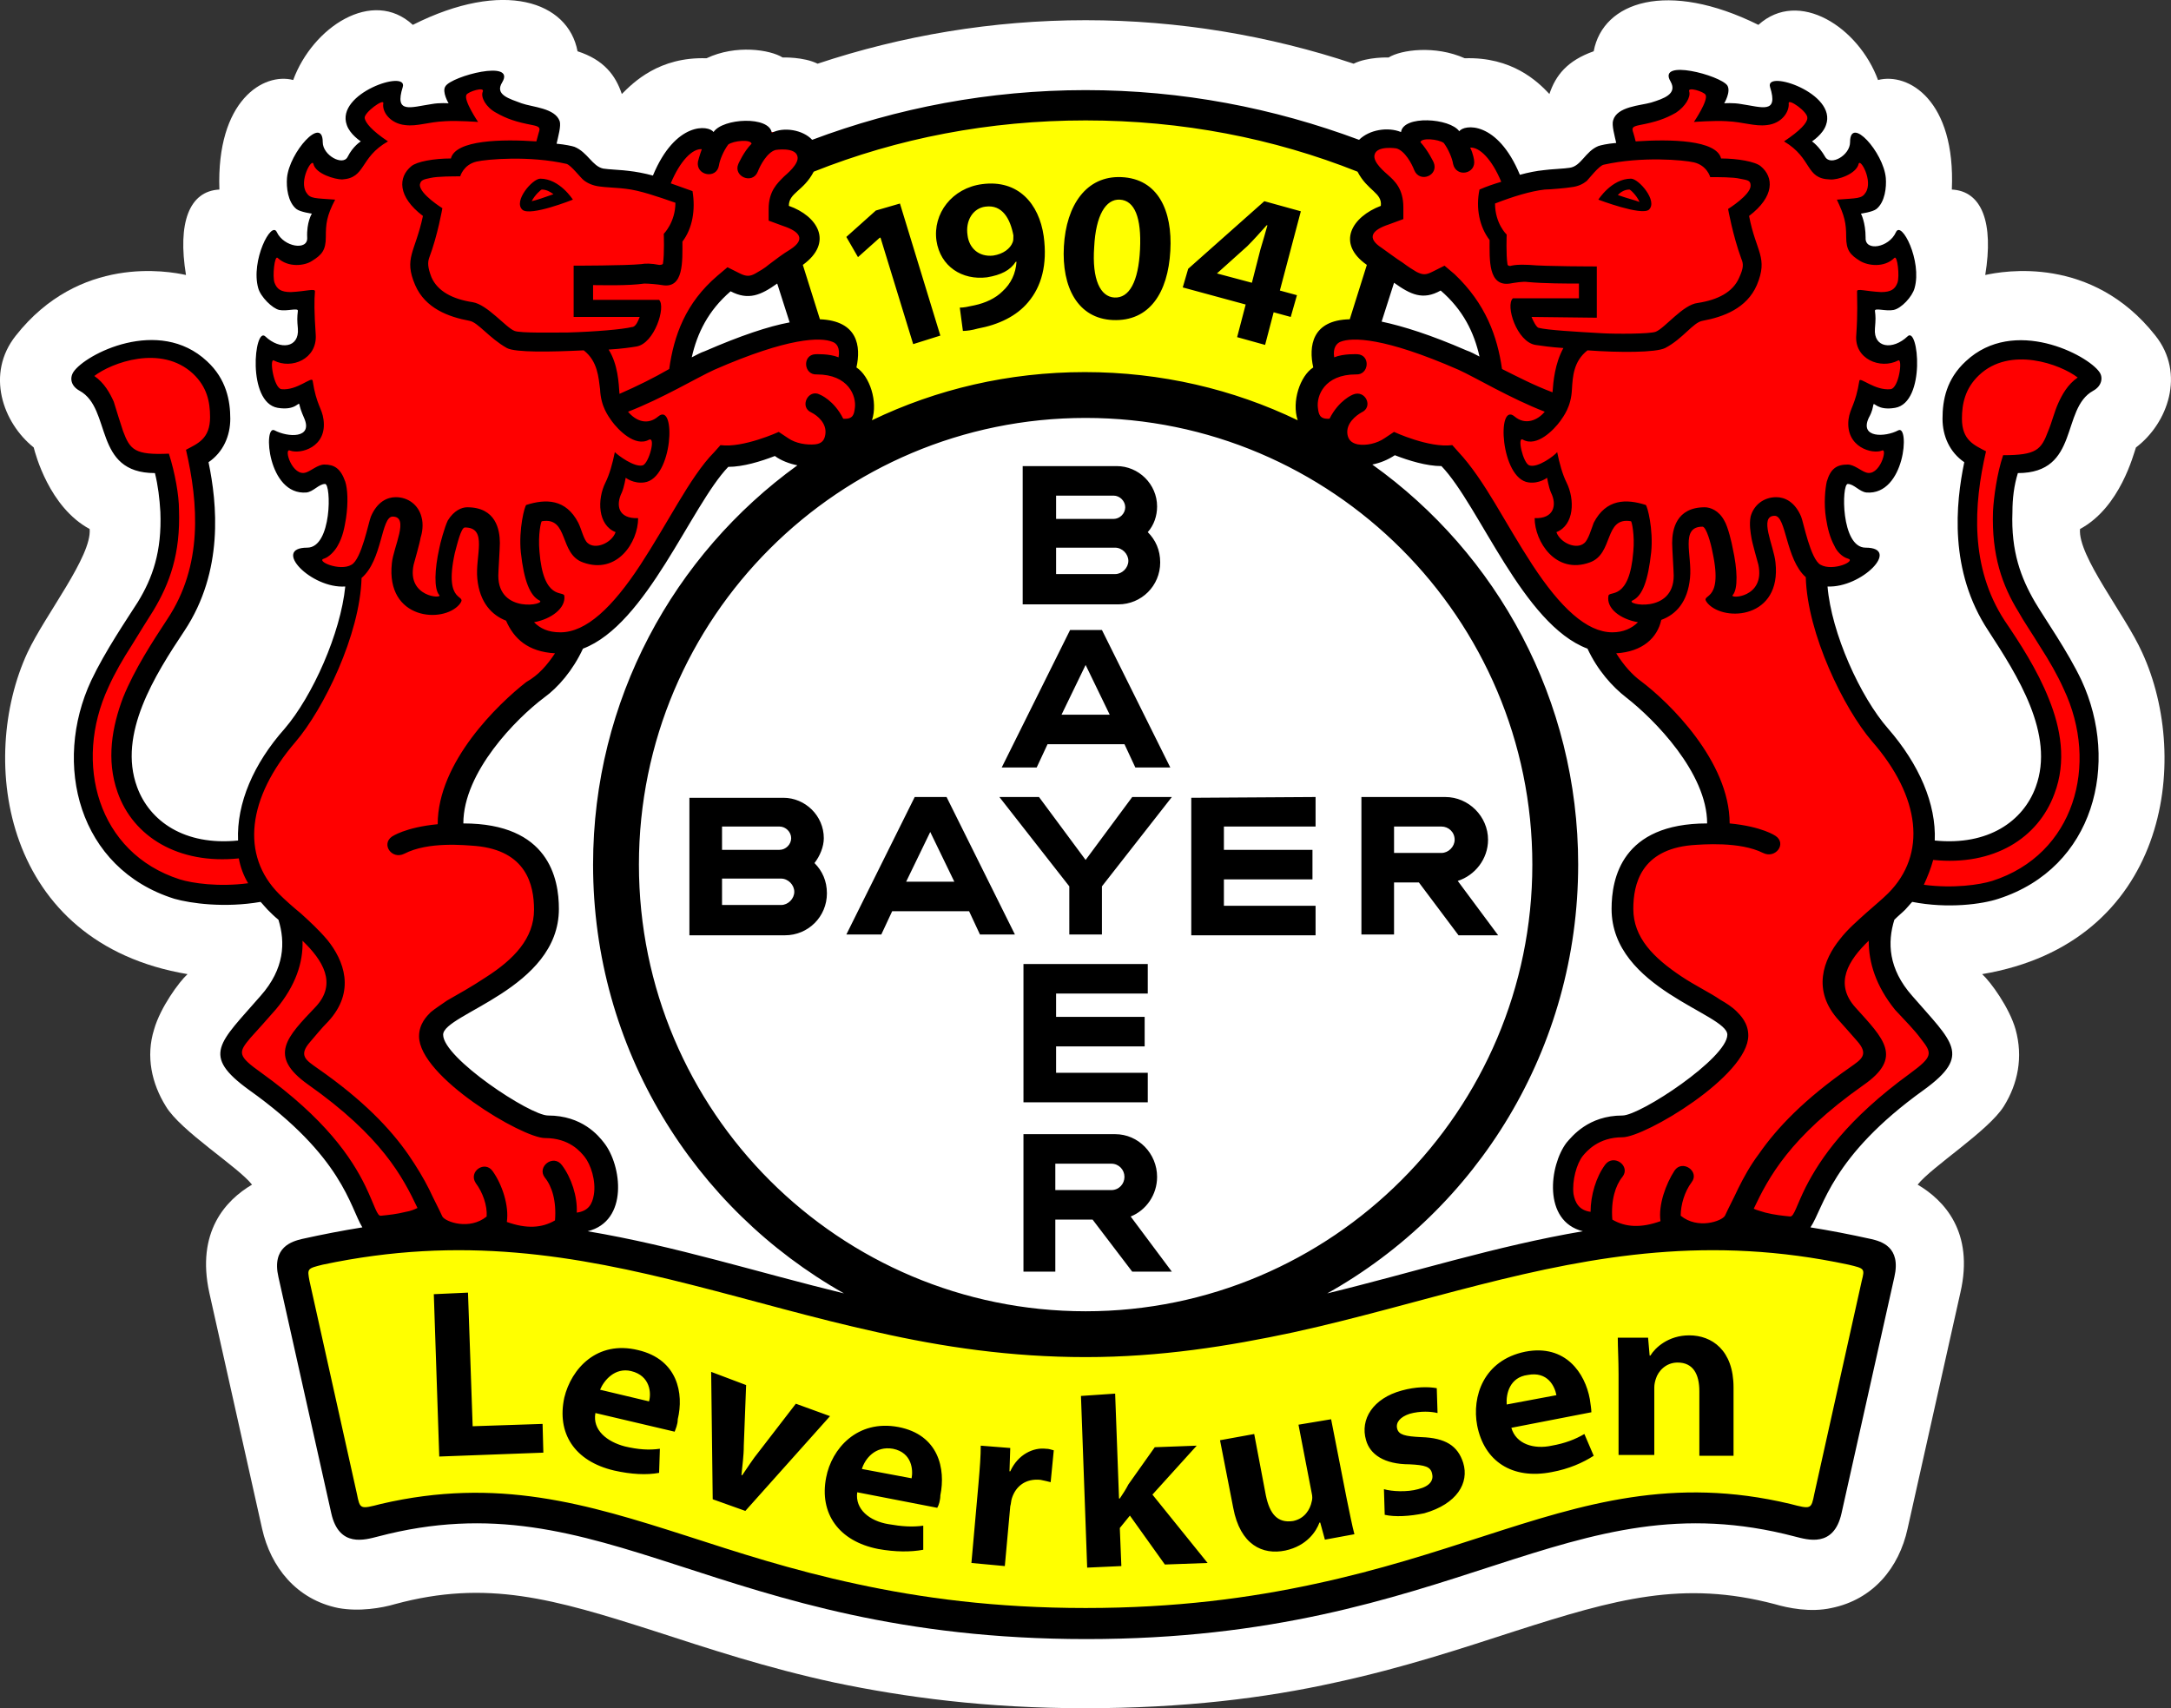<svg xmlns="http://www.w3.org/2000/svg" xml:space="preserve" viewBox="2.66 1.9 279.45 219.9"><rect x="2.66" y="1.9" width="279.45" height="219.9" fill="#333333" stroke="none"/><path d="M82.7 14c1.5-1.5 4.8-4.8 10.9-4.6 3.8-1.8 8.2-1.1 9.8-.1 0 0 2.7-.1 4.5.8 10.8-3.6 22.5-5.6 34.5-5.6s23.7 2 34.5 5.6c1.8-.9 4.5-.8 4.5-.8 1.6-1 6-1.6 9.8.1 6.1-.2 9.4 3 10.9 4.6.8-2.4 2.3-4.3 5.7-5.5 1.2-6.4 9.5-9.2 21.2-3.4 5.2-4.7 12.9.3 15.4 7.1 3.9-1 10 2.6 9.5 14.1 3.9.2 5.4 4.3 4.3 11 2.3-.5 13.7-2.6 21.9 7.8 3.9 4.9 1.6 11.3-2.5 14.4-.3.8-2 7.7-7.2 10.5-.3 3.5 5.8 11 8 15.9 6.4 13.9 3.2 37.4-20.6 41.4 1.1 1 3.5 4.3 4.3 7.1 1 3.6.3 7-1.5 9.9-2 3.2-9.3 7.8-11.1 10.1 3.4 2 7.3 6.1 5.5 13.9l-6.8 30.4c-1.1 5-4.4 9.1-9.8 10.2-2.7.6-5.6 0-7.3-.5-11.8-3.1-20.4-.7-33.5 3.5-6.8 2.2-14.3 4.7-23.1 6.6-9 2-19.5 3.3-32.2 3.3s-23.1-1.4-32.2-3.3c-8.8-1.9-16.3-4.4-23.1-6.6-13.1-4.2-21.7-6.7-33.5-3.5-1.7.5-4.6 1-7.3.5-5.4-1.1-8.7-5.3-9.8-10.2l-6.8-30.4c-1.7-7.8 2.1-11.9 5.5-13.9-1.8-2.3-9.2-6.9-11.1-10.1-1.8-2.9-2.6-6.4-1.5-9.9.8-2.8 3.2-6.1 4.3-7.1-23.8-4-27-27.6-20.6-41.4 2.3-4.9 8.3-12.4 8-15.9-5.2-2.8-7-9.7-7.2-10.5C3 56.3.8 50 4.7 45.1c8.2-10.4 19.6-8.3 21.9-7.8-1.1-6.7.4-10.8 4.3-11-.4-11.5 5.7-15.1 9.5-14.1C42.9 5.4 50.6.3 55.8 5.1c11.7-5.9 20-3 21.2 3.4 3.4 1.1 4.9 3.1 5.7 5.5" style="fill:#fff"/><path d="M112.6 207.1c-8.4-1.8-15.5-4.2-22-6.3-12.7-4.1-23.9-7.6-38.6-4.1-3 .7-4 .7-4.7-2.3l-6-27.4c-.6-2.5.2-3.1 2.6-3.6 18.1-3.9 33-1.2 48 2.6 7.9 2 15.7 4.3 23.9 6.1 8.3 1.8 17 3.1 26.5 3.1s18.2-1.3 26.5-3.1c8.2-1.8 16-4.1 23.9-6.1 15-3.8 29.9-6.5 48-2.6 2.5.6 3.2 1.1 2.6 3.6l-6.1 27.4c-.7 3-1.7 3.1-4.7 2.3-14.6-3.5-25.8 0-38.5 4.1-6.5 2.1-13.6 4.5-22 6.3s-18 3.1-29.8 3.1c-11.5 0-21.2-1.3-29.6-3.1m-.3-156.8-.8-.5.2-.9c.5-2.4.2-4.5-3.5-4.7h-.9l-2.8-8.8.8-.5c2.5-1.8 1.9-4.1-1.5-5.3l-.9-.3v-.9c0-1.5.9-2.3 1.5-2.8.2-.1.3-.3.5-.4s.3-.3.5-.5q.45-.45.9-1.2l.2-.4.4-.2c11-4.3 22.9-6.7 35.5-6.7s24.5 2.4 35.5 6.7l.4.2.2.4q.45.75.9 1.2l.5.5c.2.2.3.3.5.4.6.6 1.5 1.4 1.5 2.8v.9l-.9.3c-3.4 1.2-4 3.5-1.5 5.3l.8.5-2.8 8.8h-.9c-3.7.1-4 2.3-3.5 4.7l.2.9-.8.5c-1.1.7-2.1 3.3-1.4 5.3l1 2.9-2.7-1.3c-8.1-3.9-17.2-6.1-26.9-6.1-9.6 0-18.7 2.2-26.9 6.1l-2.7 1.3 1-2.9c.5-2-.5-4.6-1.6-5.3" style="fill:#ff0"/><path d="m243.2 73.7-.3.3c-1 1-3 2.1-4.7 2h-1.5l.1 1.5c.6 6.3 4.3 14.7 8.1 19.1s5.9 9.2 5.7 13.5l-.1 1.2 1.2.1c7.3.7 12.3-2.8 14.2-7.7 2.8-7.5-2.6-15.7-6.3-21.2-4.8-7.3-4-15.5-2.9-20.8l.2-.9-.7-.5c-1.5-1-2.2-2.6-2.2-4.5 0-2.1.5-4.4 2.6-6.5 2.2-2.2 4.6-2.5 8-2.5 1.7 0 5.9 1.9 7.1 3.7v.2c0 .1-.1.2-.4.4-1.4.8-2.2 2-2.8 3.2-.5 1.1-.8 2.4-1.3 3.6-.8 2.1-1.8 3.6-5.1 3.6h-1l-.3.9c-.5 1.7-.7 3.5-.8 5.3-.2 5.4 1.1 9.1 3.1 12.3.7 1.1 1.7 2.7 2.8 4.5 1.1 1.7 2.2 3.7 3.1 5.5 4.7 10.2 1.5 22.7-9.9 26.3-1.8.6-6 1.2-10.3.4l-.7-.1-.5.6c-.3.3-.5.6-.8.9-.4.4-1 .9-1.5 1.4l-.3.2v.3c-1 3.2-.7 7 2.6 10.8 1.3 1.5 2.4 2.7 3.3 3.8s1.3 1.8 1.5 2.4c.2.8.1 1.8-3.1 4-8 5.8-11.3 10.7-13 14.2-.8 1.6-1.3 2.9-1.8 3.8-.4.6-.6.7-1 .7-1.6-.1-3.9-.3-5.6-1l-1-.4-.6 1c-1 1.7-5.1 2-6.8 1l-.5-.4-.6.2c-3.4 1.3-5.7 1.1-7.1.7-.7-.2-1.2-.5-1.5-.7-.1-.1-.3-.2-.3-.2-6.1-.5-6.5-6.7-3.9-10 .6-.7 2.4-3 6.2-3 2.6 0 14.8-7.7 14.8-11.7 0-.9-.6-1.6-1.1-2-.5-.5-1.2-.9-1.9-1.3-1.4-.8-3.2-1.8-5.1-3-3.7-2.4-6.9-5.4-6.9-9.9 0-3.6 1-9.7 11-9.7h1.3V108c0-7.2-7.3-14.5-10.9-17.2-1.6-1.2-3.3-3.2-4.5-5.8l-.2-.5-.5-.2c-3.7-1.3-7-5.5-10.1-10.5-1.5-2.4-3-5-4.3-7.2-1.4-2.2-2.7-4.3-4-5.7l-.4-.4h-.6c-1.6 0-3.7-.6-5.5-1.3l-.6-.3-.6.4c-3.2 2.2-6.7.8-6.8-1.1l-.1-1.2h-1.2c-1.8 0-2.6-1.1-2.6-2.8-.1-1.8.8-3.6 1.6-4.1l.8-.5-.2-.9c-.5-2.2-1.4-9 17.8-.6.5.2 1.1.5 1.6.8l2.4 1.2-.6-2.7c-.7-3.3-2.2-6.5-5.4-9.2l-.7-.6-.8.4c-1.3.6-2.1.5-3.2 0-.6-.3-1.2-.7-2-1.3s-1.7-1.2-2.6-1.9c-2.7-1.8-2.1-4.1 1.4-5.4l.9-.3v-.9q0-1.05-.6-1.8c-.2-.2-.3-.4-.5-.6l-.5-.5c-.2-.1-.3-.3-.5-.5l-.5-.5c-.3-.4-.6-.8-.9-1.4-1-2 1.2-4.3 4-3l1.8-1s.1-.1.3-.1c.4-.2 1-.3 1.8-.2 1.7 0 2.9.6 3.1.9h2.2c-.1 0-.1.1-.2.2 0 0 .1 0 .3-.1.3 0 .7 0 1.3.2 1.1.5 2.7 1.8 4.1 5.1l.4 1.1 1.1-.3c1-.3 2-.5 2.9-.6.6-.1 2.8-.2 3.4-.3s1.1-.4 1.5-.7.7-.6 1-.9l.4-.4c.1-.1.2-.2.4-.3.2-.2.5-.4.7-.5.1 0 .8-.2 1.9-.3l1.5-.2-.4-1.4c-.1-.4-.2-.9-.3-1.4 0-.2-.1-.4-.1-.6v-.2c.1-.2.3-.5 1.3-.8s2.1-.5 2.8-.7c.4-.1.8-.3 1.2-.4.4-.2.9-.4 1.3-.7.9-.7 1.4-1.8.8-3 .3 0 .6.1 1.1.2.9.2 1.8.4 2.6.7.4.1.7.3.9.4.1 0 .1.1.1.1 0 .1 0 .2-.1.4-.1.3-1.4 2.8-1.4 2.8s2.7-.3 3-.3.8 0 1.3.1c.7.1 1.3.3 1.9.3.6.1 1.3.2 1.9 0 .8-.2 1.5-.7 1.7-1.7.1-.5.1-1 0-1.6.5.1 1.2.3 1.8.6 2.2 1 3 2.3 2.7 3.2-.3.7-1.2 1.4-1.3 1.4l-1.5 1s1.5 1.2 1.6 1.2c.1.1.2.1.3.3.3.3.6.6.9 1.2.9 1.7 2.9 1.1 3.7.7.8-.5 1.7-1.4 2-2.6 1 1.1 2 2.8 2.1 4.1.1 1.1-.2 2.4-.7 2.8-.2.1-1.2.3-1.3.3l-1.9.2s1 1.9 1.1 2.2c.1.4.2 1 .2 1.9-.1 2.2 2 2.6 3.1 2.4.9-.1 1.8-.6 2.5-1.3.1.2.2.3.3.6.6 1.4.9 3.3.5 4.7-.2.8-1.4 1.9-1.7 1.9h-.5c-.2 0-.5 0-.7-.1-.3 0-.6-.1-.8-.1-1.2.1-1.5.8-1.4 1.6 0 .3.1.6.1.8 0 .3 0 .6-.1 1.2-.3 4 3.1 4 5.3 2.8.1.6.2 1.3.1 2.1 0 1.1-.2 2.2-.6 3s-.8 1.1-1.2 1.2c-.9.2-1.3 0-1.4-.1-1.7-.9-2.2-.3-2.4.7 0 .2-.1.3-.1.5-.1.2-.2.5-.3.8-1 2-.1 3.6 1.7 3.9.8.2 1.8.1 2.7-.2 0 .5-.1 1.2-.3 1.9-.6 2.1-1.7 3.3-3.1 3.2 0 0-.1 0-.2-.1-.2-.1-.3-.2-.5-.3-.2-.2-.5-.3-.7-.4-.3-.1-.7-.3-1.2-.3-.4 0-1.2.3-1.5 1.3-.1.4-.2.8-.2 1.2-.1.8-.1 2 .1 3.1.1 1.1.4 2.3 1 3.3.5 1 1.5 1.9 2.9 1.9-.1.3 0 .3.1.3M65.9 12.2c-.5 1.2-.1 2.3.8 3 .4.3.9.5 1.3.7s.8.3 1.2.4c.7.2 1.8.4 2.8.7.9.3 1.2.6 1.3.8v.2c0 .2 0 .4-.1.6-.1.5-.2 1-.3 1.4l-.4 1.4 1.5.2c1.2.2 1.8.3 1.9.3.3.1.5.3.7.5.1.1.3.2.4.3l.4.4c.3.3.6.6 1 .9s.9.6 1.5.7c.5.1 2.7.2 3.4.3.9.1 1.9.3 2.9.6l1.1.3.4-1.1c1.4-3.3 3-4.6 4.1-5.1.6-.2 1-.3 1.3-.2.1 0 .2 0 .3.1 0-.1-.1-.1-.2-.2h2.2c.2-.3 1.4-.8 3.1-.9.7 0 1.4.1 1.8.2.2.1.3.2.3.2 4.6-.3 6.8 2 5.8 4-.3.6-.6 1-.9 1.4l-.5.5-.5.5c-.2.2-.4.3-.5.5-.2.2-.4.4-.5.6-.3.5-.6 1.1-.6 1.8v.9l.9.3c3.5 1.2 4.1 3.5 1.4 5.4-1 .7-1.9 1.3-2.6 1.9-.8.6-1.4 1-2 1.3-1.1.5-2 .7-3.2 0l-.8-.4-.7.6c-3.1 2.7-4.6 5.9-5.4 9.2l-.6 2.7 2.4-1.2c.6-.3 1.1-.5 1.6-.8 19.2-8.4 18.3-1.6 17.8.6l-.2.9.8.5c.8.5 1.7 2.3 1.6 4.1-.1 1.7-.8 2.8-2.6 2.8h-1.2l-.1 1.2c-.2 1.9-3.7 3.3-6.8 1.1l-.6-.4-.6.3c-1.8.7-3.8 1.3-5.5 1.3h-.6l-.4.5c-1.3 1.4-2.7 3.4-4 5.7-1.4 2.2-2.8 4.7-4.3 7.2-3.1 4.9-6.5 9.1-10.2 10.4l-.5.2-.2.5c-1.2 2.6-2.9 4.5-4.5 5.8-3.6 2.7-10.9 10-10.9 17.2v1.3h1.3c10 0 11 6.1 11 9.7 0 4.4-3.2 7.5-6.9 9.9-1.8 1.2-3.7 2.2-5.1 3-.7.4-1.4.9-1.9 1.3s-1.1 1.1-1.1 2c0 4 12.2 11.7 14.8 11.7 3.8 0 5.6 2.2 6.2 3 2.6 3.4 2.2 9.6-2.9 9.6h-.5l-.5.5c-.1.1-.2.1-.3.2-.3.2-.8.5-1.5.7-1.4.4-3.7.6-7.1-.7l-.6-.2-.5.4c-1.7 1.1-5.8.8-6.8-1l-.6-1-1 .4c-1.7.7-4 1-5.6 1-.4 0-.7-.1-1-.7-.5-.9-1-2.2-1.8-3.8-1.8-3.5-5-8.4-13-14.2-3.2-2.3-3.3-3.3-3.1-4 .2-.6.6-1.3 1.5-2.4s2-2.3 3.3-3.8c3.3-3.8 3.6-7.6 2.6-10.8l-.1-.4-.3-.2c-.6-.5-1.1-1-1.5-1.4-.3-.3-.6-.6-.8-.9l-.5-.6-.7.1c-4.4.7-8.5.2-10.3-.4C14 112.6 10.8 100.1 15.5 90c.9-1.9 2-3.8 3.1-5.5 1.1-1.8 2.2-3.4 2.8-4.5 2-3.3 3.3-6.9 3.1-12.3-.1-1.8-.3-3.5-.8-5.3l-.3-.9h-1c-3.3 0-4.3-1.5-5.1-3.6-.5-1.2-.8-2.5-1.3-3.6-.5-1.2-1.3-2.5-2.8-3.2-.3-.2-.4-.3-.4-.4v-.2c1.2-1.8 5.4-3.7 7.1-3.7 3.4 0 5.8.3 8 2.5 2.1 2.1 2.6 4.4 2.6 6.5 0 1.9-.8 3.5-2.2 4.5l-.7.5.2.9c1.1 5.2 1.9 13.5-2.9 20.8-3.7 5.5-9 13.7-6.3 21.2 1.8 5 6.9 8.4 14.2 7.7l1.2-.1-.1-1.2c-.2-4.3 1.8-9.1 5.7-13.5 3.8-4.4 7.5-12.8 8.1-19.1l.1-1.5h-1.5c-1.7.1-3.7-1-4.7-2l-.3-.3h.4c1.5 0 2.4-1 2.9-1.9.5-1 .8-2.2 1-3.3s.2-2.3.1-3.1c0-.4-.1-.8-.2-1.2-.3-1-1.1-1.3-1.5-1.3-.5 0-.9.2-1.2.3-.2.1-.5.3-.7.4-.1.1-.3.2-.5.3l.2.1c-1.5.1-2.6-1.1-3.1-3.2-.2-.7-.3-1.4-.3-1.9.9.3 1.8.4 2.7.2 1.8-.4 2.7-1.9 1.7-3.9-.2-.4-.3-.6-.3-.8-.1-.2-.1-.4-.1-.5-.2-1-.7-1.6-2.4-.7-.1.1-.5.2-1.4.1-.6-.3-1-.6-1.3-1.3-.4-.8-.6-1.9-.6-3 0-.8 0-1.5.1-2.1 2.2 1.2 5.6 1.2 5.3-2.8 0-.5-.1-.9-.1-1.2s0-.5.1-.8c.1-.8-.2-1.5-1.4-1.6-.2 0-.5 0-.8.1-.2 0-.4.1-.7.1h-.5c-.4-.1-1.5-1.2-1.7-1.9-.4-1.4-.1-3.2.5-4.7l.3-.6c.7.7 1.7 1.2 2.5 1.3 1.1.2 3.2-.2 3.1-2.4 0-.9.1-1.5.2-1.9.1-.3 1.1-2.2 1.1-2.2l-1.9-.2c-.2 0-1.2-.2-1.3-.3-.5-.4-.8-1.7-.7-2.8.1-1.3 1.1-3.1 2.1-4.1.3 1.1 1.2 2.1 2 2.5.8.5 2.7 1.1 3.7-.7.3-.6.6-.9.9-1.2l.3-.3c0-2.2-1-2.9-1.2-3.6-.3-.9.5-2.2 2.7-3.2q1.05-.45 1.8-.6c-.1.6-.1 1.1 0 1.6.2 1 .9 1.5 1.7 1.7.6.1 1.3.1 1.9 0s1.2-.2 1.9-.3c.5-.1.9-.1 1.3-.1.3 0 3 .3 3 .3s-1.3-2.4-1.4-2.8c-.1-.2-.1-.3-.1-.4h.1c.2-.2.6-.3.9-.4.8-.3 1.7-.6 2.6-.7.3-.4.6-.4.9-.5" style="fill:red"/><path d="M18.5 57.4c.9 2.4 1.5 3.1 5.9 2.9.8 2.5 1.3 5.4 1.3 7.2.2 5.7-1.2 9.5-3.3 13-.7 1.1-1.7 2.7-2.8 4.5-1.1 1.7-2.2 3.6-3 5.4-4.5 9.7-1.4 21.3 9.2 24.7 1.6.5 5 1 8.8.5-.6-1-1-2.1-1.2-3.2-7.8.8-13.6-2.8-15.6-8.5-1.5-4.2-.7-8.5.7-12.2 1.5-3.7 3.8-7.2 5.7-10.1 4.6-6.9 4-14.9 2.4-21.8 1.5-.8 3.1-1.4 3.1-4.2 0-2-.4-3.9-2.2-5.6-4.1-3.8-10.5-1.4-12.7.3 1.3.9 2 2.2 2.5 3.3.4 1.3.8 2.6 1.2 3.8M71.4 82c.8.8 1.8 1.3 3.4 1.3 3.3 0 6.7-3.2 10.3-8.7 1.7-2.6 3.3-5.4 4.8-7.9s3.1-5 4.7-6.6l.8-.9c2.9.4 7.5-1.7 7.5-1.7l1.2.8c1 .7 2.4.9 3.5.8.9-.1 1.2-.6 1.3-1.3.2-1.4-1-2.4-1.8-2.8-1.6-.7-.4-3.1 1.1-2.3 0 0 1.8.7 3 3.1 1.3.1 1.4-.6 1.5-1.4.2-1.5-.8-4.3-4.9-4.3-1.7.1-1.9-2.5-.2-2.6 0 0 1.8-.1 3 .4.2-1.2-.2-1.8-.8-2-1.5-.6-5.6-.6-15.2 3.6-2.2 1-6.7 3.7-11.1 5.4 1 1.2 2.5 1.8 3.9.6 2.3-1.9 1.9 8-1.8 8.5-1.4.2-2.4-.6-2.4-.6s-.2 1.2-.5 1.9c-.8 1.6-.5 3.4 2.1 3.3 0 3.1-2.7 7.3-7.1 5.7-3.1-1.1-1.8-5.9-5.3-5.3-.1 0-.5 1.7-.3 3.9.5 6.4 3.1 5 3.2 5.7.2 1.6-1.7 3-3.9 3.4m2.7 4c-3.5-.2-5.3-1.9-6.3-4.2-1.8-.7-3.4-2.3-3.7-5.4-.3-2.9 1.4-6.6-1.6-6.6-.5 0-1 2.2-1.3 3.3-1.5 6.9 1.8 5.1.6 6.6-2.1 2.5-9.5 2-8.7-5.3.2-2.1 2.3-6 .1-6-1.5 0-1.3 5.6-4 7.9-.2 7.3-4.9 16.9-8.5 21.1-6.2 7.2-7.1 14.6-2.1 19.6.7.7 1.7 1.6 2.8 2.5 1.1 1 2.3 2.1 3.4 3.4 2.1 2.6 3.7 6.6.1 10.5-.9.9-1.6 1.8-2.3 2.6-1.6 1.8-.5 2.4.9 3.4 5.9 4.1 9.4 7.8 11.7 11.1q1.65 2.4 2.7 4.5c.6 1.3 1.2 2.4 1.7 3.5.4.7 3.5 1.8 5.7 0 .1-1.4-.5-3.1-1.4-4.3-1-1.5 1.2-3 2.2-1.5 1.2 1.7 2.1 4.4 1.8 6.5 2.5.9 4.5.8 6.2-.2.2-2.5-.4-4.4-1.3-5.5-1.1-1.4 1.1-3.1 2.2-1.6 1.2 1.6 2 4 1.9 6.1 1.5-.2 2-1.1 2.2-2.3.3-1.8-.4-3.9-1.2-4.9-.5-.6-1.9-2.4-5.1-2.4-2.9 0-16.2-7.9-16.2-13.1 0-1.6 1-2.6 1.5-3.1.6-.5 1.4-1 2.1-1.5 1.4-.8 3.2-1.8 5-3 3.6-2.3 6.2-5 6.2-8.7 0-3.2-1-7.6-7.5-8.2-1.4-.1-6.1-.6-9.2 1-1.6.8-3-1.2-1.6-2.2 0 0 1.7-1.2 5.9-1.6 0-8 7.8-15.5 11.4-18.3 1.6-.9 2.7-2.2 3.7-3.7m-32.5 37c.1 2.8-.9 5.8-3.4 8.8-1.3 1.5-2.4 2.7-3.3 3.7-1.6 1.9-1.7 2.3 1.4 4.5 8.2 5.9 11.6 10.9 13.4 14.6 1.2 2.5 1.5 3.9 2 3.8 1-.1 2-.2 3.2-.5.6-.1 1.1-.3 1.5-.5-1.9-4-4.6-9.2-14.1-15.9-5.2-3.7-2.7-6.1 1-10 2.8-3 .9-6-1.7-8.5M85 42.7h-8.5v-6.6s6.7 0 8.7-.2c.5-.1 1.3-.1 2.3.1.1 0 .5 0 .5-.2.2-1.2.1-3.8.1-3.8s1.5-1.5 1.5-4c-2.3-.8-4.6-1.6-6.4-1.8-.6-.1-2.9-.2-3.4-.3-.8-.1-1.5-.4-2-.8-.4-.3-1.6-1.9-2.2-2.1-4.8-1.1-10.3-.6-11.6-.3-1.7.4-2.1 1.9-2.1 1.9-.9 0-2.9 0-3.8.2-1 .2-1.3.3-1.4.9 0 1.2 2.9 3 2.9 3s-.6 3.5-1.7 6.4c-.2.6-.2 1.2.3 2.5.8 1.8 2.7 2.8 5.3 3.2 1.9.3 4.3 3.3 5.4 3.7.7.3 5.2.2 6.9.2 3.5-.1 7-.4 8.2-.7.5 0 .8-.8 1-1.3M77.8 47c-4.2.2-8.8.3-9.9-.3-2.3-1.3-3.7-3.3-4.8-3.5-2.7-.5-5.7-1.6-7-4.6-1.5-3.5 0-4.2 1-8.9-3.3-2.5-3.2-5-1.5-6.4.7-.6 2.9-1 5.1-1 .6-2.4 6.6-2.5 11-2.2.1-.3.2-.8.3-1.1.2-.6.2-.8-.8-1-2.1-.4-3.3-.8-4.7-1.6-1.3-.7-2-2-1.7-2.7s-1.9 0-2.1.4c-.4.7 1.5 3.5 1.5 3.5s-2.6-.2-4.2-.1c-2.3.1-3.6.7-5.2.5-1.9-.2-3-1.7-2.8-2.8.1-.7-2.5 1.2-2.4 1.9.1.6.9 1.6 3 3-3.7 2.1-2.8 4.7-5.9 4.9-.9 0-3.4-.7-3.7-2-.2-.8-1.9 2.2-.9 3.7.5.8 1.1.7 3.7.9-1.1 2.1-1.2 3.1-1.2 4.8s-.5 2.3-1.8 3.1c-.9.6-3 .9-4.4-.4-.4-.4-.7 2.4-.4 3.2s.8 1.2 2.1 1.2c2-.1 3.1-.5 3.1-.1-.1 1.1-.1 2.7.1 5.6.2 3.1-3.1 4.5-5.4 3.3-.6-.3 0 3.6 1 3.7 2 .2 3.9-1.7 4-1.1.5 3.2 1.2 3.5 1.4 5 .5 3.6-3 4.5-4.3 4-.9-.4.3 3.5 2.1 2.8.6-.2 1.5-1 2.3-1 1.3 0 2.1.5 2.7 2.2.3.9.4 2.7.1 4.7-.2 1.2-.4 2.4-1.1 3.6-.4.7-1.1 1.4-1.7 1.6-1.2.3 2 1.7 3.5.8 1.3-.7 2.2-5.5 2.5-6.2.8-1.9 2.1-2.5 3.2-2.5 1.6 0 2.9 1 3.3 2.5.3 1 .1 2.1-.1 2.7-.1.7-.8 3.1-.9 3.5-.9 4.2 3.8 4.4 3.3 3.9-.7-.8-.6-3.3 0-6 .1-.6.7-2.8 1.1-3.6.8-1.3 1.8-1.7 2.5-1.7 3.7 0 4.2 2.9 4.2 4.6 0 .7-.2 3.7-.2 4.2 0 5 6.3 3.7 5.3 3.2-1.2-.6-2-2.5-2.4-6.2-.3-3 .5-6 .7-6.1 2.5-.8 5.1-.8 6.7 2.3.4.8.7 2.2 1.2 2.6 1 .9 3.1 0 3.6-1.4-2.3-.9-2.4-4.2-1.3-6.4.5-1 .9-2.4 1.2-3.9.4.4 2.5 2 3.6 1.7.8-.3 1.7-3.7.8-3.3-1.8 1-4-1.3-4.8-2.4-.4-.6-1.4-1.8-1.5-4.1-.2-1.5-.3-3.6-2.1-5m11 2.4c.6-4.3 2.1-8.5 6.2-12l1.3-1.1 1.6.8c.8.4 1.3.4 2 0 .5-.3 1.1-.6 1.8-1.2.8-.6 1.7-1.3 2.7-1.9 2-1.3 1.2-2.3-.9-3l-1.9-.7v-1.5c0-2.3 1.1-3.3 2-4.2.2-.2 2-1.6 1.7-2.6-.3-1.2-2.8-.8-2.8-.8-1.1.3-2 2-2.3 2.8-.7 1.7-3.2.6-2.5-1 0 0 .7-1.6 1.7-2.6-.1-.6-2.3-.4-3 .1-.6.8-1.1 2-1.2 2.7-.3 1.8-3 1.3-2.7-.5 0 0 .2-.8.5-1.6-1.2-.1-2.8 1.5-4 4.4.9.3 1.9.7 2.8 1 .4 2.4 0 4.8-1.3 6.5 0 2.5.2 6.1-2.6 5.6-.6-.1-1.7-.2-2.3-.2-2.1.3-5.2.2-6.6.2v1.9h8.5c.9.9-.6 5.6-2.9 6-.6.1-1.9.3-3.6.4 1.2 1.9 1.3 4.3 1.4 5.7 2.3-1 4.5-2.1 6.4-3.2m107.2 0c2 1 4.1 2.1 6.5 3 .1-1.4.3-3.7 1.4-5.7-1.6-.1-2.9-.3-3.6-.4-2.4-.4-3.9-5.1-2.9-6h8.5v-1.9c-1.5 0-4.5 0-6.6-.2-.6-.1-1.7.1-2.3.2-2.8.4-2.6-3.1-2.6-5.6-1.3-1.7-1.8-4.1-1.3-6.5.9-.4 1.8-.7 2.8-1-1.2-2.9-2.8-4.5-4-4.4.4.8.5 1.6.5 1.6.3 1.8-2.3 2.3-2.7.5-.1-.7-.6-1.9-1.2-2.7-.7-.5-2.9-.7-3-.1 1 1.1 1.7 2.6 1.7 2.6.7 1.7-1.8 2.7-2.5 1-.3-.8-1.2-2.5-2.3-2.8 0 0-2.5-.4-2.8.8-.3 1 1.5 2.4 1.7 2.6.9.8 2 1.8 2 4.2v1.5l-1.9.7c-2.1.7-2.9 1.7-.9 3 1 .7 1.9 1.4 2.7 1.9.8.6 1.3.9 1.8 1.2.8.4 1.2.4 2 0l1.6-.8 1.3 1.1c4 3.8 5.5 8 6.1 12.2m11-2.4c-1.8 1.4-1.9 3.4-2 5-.1 2.3-1.1 3.5-1.5 4.1-.8 1.1-3 3.4-4.8 2.4-.8-.5 0 3 .8 3.3 1.1.4 3.3-1.3 3.6-1.7.3 1.5.7 2.9 1.2 3.9 1.1 2.2 1 5.5-1.3 6.4.5 1.4 2.6 2.3 3.6 1.4.5-.4.9-1.8 1.2-2.6 1.6-3.1 4.2-3.1 6.7-2.3.2.1 1 3.1.7 6.1-.4 3.6-1.1 5.6-2.4 6.2-1.1.5 5.3 1.8 5.3-3.2 0-.6-.2-3.5-.2-4.2 0-1.7.5-4.6 4.2-4.6.7 0 1.8.4 2.5 1.7.5.8 1 3 1.1 3.6.6 2.7.7 5.2 0 6-.5.5 4.2.4 3.3-3.9-.1-.4-.8-2.8-.9-3.5-.1-.6-.3-1.7-.1-2.7.4-1.5 1.7-2.5 3.3-2.5 1.1 0 2.4.6 3.2 2.5.3.7 1.2 5.5 2.5 6.2 1.6.9 4.7-.5 3.5-.8-.7-.2-1.4-.9-1.7-1.6-.6-1.1-.9-2.3-1.1-3.6-.3-1.9-.1-3.8.1-4.7.5-1.7 1.3-2.2 2.7-2.2.8 0 1.7.8 2.3 1 1.8.7 2.9-3.2 2.1-2.8-1.2.5-4.7-.4-4.3-4 .2-1.5.9-1.9 1.4-5 .1-.5 2 1.3 4 1.1 1.1-.1 1.6-4 1-3.7-2.3 1.2-5.7-.2-5.4-3.3.2-2.9.1-4.5.1-5.6 0-.4 1.1 0 3.1.1 1.3 0 1.8-.4 2.1-1.2s0-3.6-.4-3.2c-1.3 1.3-3.4 1-4.4.4-1.3-.8-1.8-1.4-1.8-3.1 0-1.8-.2-2.7-1.2-4.8 2.6-.2 3.2-.1 3.7-.9 1-1.5-.7-4.5-.9-3.7-.3 1.3-2.7 2.1-3.7 2-3.2-.1-2.2-2.7-5.9-4.9 2.1-1.4 3-2.4 3-3 .1-.8-2.5-2.6-2.4-1.9.1 1.1-.9 2.6-2.8 2.8-1.6.2-3-.4-5.2-.5-1.6-.1-4.2.1-4.2.1s1.9-2.8 1.5-3.5c-.2-.4-2.4-1.1-2.1-.4.2.7-.5 1.9-1.7 2.7-1.4.8-2.6 1.2-4.7 1.6-1 .2-1 .4-.8 1 .1.3.2.7.3 1.1 4.5-.3 10.4-.2 11 2.2 2.1 0 4.4.4 5.1 1 1.7 1.4 1.8 3.9-1.5 6.4.9 4.7 2.5 5.3 1 8.9-1.3 3-4.3 4.1-7 4.6-1.2.2-2.5 2.3-4.8 3.5-1.2.6-5.9.6-10 .3m-7.2-4.3c.2.5.6 1.3.9 1.4 1.2.3 4.7.5 8.2.7 1.7.1 6.2.1 6.9-.2 1.2-.5 3.5-3.5 5.4-3.7 2.6-.4 4.5-1.4 5.3-3.2.6-1.3.6-1.8.3-2.5-1.1-3-1.7-6.4-1.7-6.4s2.9-1.8 2.9-3c0-.7-.4-.7-1.4-.9-.8-.2-2.8-.2-3.8-.2 0 0-.4-1.5-2.1-1.9-1.3-.3-6.7-.8-11.6.3-.6.1-1.9 1.8-2.2 2.1-.5.4-1.1.7-2 .8-.5.1-2.8.3-3.4.3-1.8.2-4.1.9-6.4 1.8 0 2.6 1.5 4 1.5 4s-.1 2.6.1 3.8c0 .2.3.3.5.2 1-.2 1.8-.1 2.3-.1 2 .2 8.7.2 8.7.2v6.6zm43.4 80.3c-2.6 2.5-4.5 5.5-1.7 8.6 3.6 4 6.2 6.4 1 10-9.5 6.7-12.2 11.9-14.1 15.9.4.2.9.3 1.5.5 1.2.3 2.2.4 3.2.5.5 0 .8-1.4 2-3.8 1.9-3.7 5.3-8.7 13.4-14.6 3-2.2 2.9-2.6 1.4-4.5-.8-1.1-2-2.3-3.3-3.7-2.5-3.1-3.4-6.1-3.4-8.9m-32.5-37c1 1.6 2.1 2.8 3.2 3.6 3.6 2.7 11.4 10.3 11.4 18.3 4.2.4 5.9 1.6 5.9 1.6 1.5 1 0 3-1.6 2.2-3-1.5-7.8-1.1-9.2-1-6.5.6-7.5 5-7.5 8.2 0 3.7 2.6 6.3 6.2 8.7 1.8 1.2 3.7 2.1 5 3 .7.4 1.5.9 2.1 1.5.5.5 1.5 1.5 1.5 3.1 0 5.2-13.3 13.1-16.2 13.1-3.1 0-4.6 1.8-5.1 2.4-.8 1-1.4 3.2-1.2 4.9.2 1.1.7 2.1 2.2 2.3 0-2.1.7-4.5 1.9-6.1 1.1-1.4 3.3.2 2.2 1.6-.9 1.1-1.5 3-1.3 5.5 1.7 1 3.7 1.1 6.2.2-.3-2.1.7-4.8 1.8-6.5 1-1.5 3.3.1 2.2 1.5-.9 1.2-1.4 2.9-1.4 4.3 2.2 1.8 5.3.7 5.7 0 .5-1.1 1.1-2.2 1.7-3.5.7-1.4 1.5-2.9 2.7-4.5 2.3-3.3 5.8-7 11.7-11.1 1.4-1 2.5-1.6.9-3.4-.7-.8-1.4-1.6-2.3-2.6-3.6-3.9-2-7.9.1-10.5 1-1.3 2.3-2.4 3.4-3.4 1-.9 2-1.7 2.8-2.5 5-5 4.2-12.4-2.1-19.6-3.6-4.2-8.3-13.8-8.5-21.1-2.6-2.3-2.5-7.9-4-7.9-2.1 0-.1 3.9.1 6 .8 7.2-6.5 7.7-8.7 5.3-1.3-1.5 2.1.3.6-6.6-.2-1.1-.8-3.3-1.3-3.3-2.9 0-1.3 3.7-1.6 6.6-.3 3.1-1.8 4.7-3.7 5.4-.5 2.3-2.4 4.1-5.8 4.3m2.8-4c-2.3-.4-4.1-1.8-3.8-3.4.1-.7 2.7.7 3.2-5.7.2-2.1-.2-3.9-.3-3.9-3.5-.6-2.2 4.2-5.3 5.3-4.4 1.6-7.1-2.7-7.1-5.7 2.5.1 2.9-1.7 2.1-3.3-.3-.7-.5-1.9-.5-1.9s-1 .8-2.4.6c-3.6-.5-4.1-10.4-1.8-8.5 1.4 1.2 3 .5 3.9-.6-4.4-1.7-8.9-4.4-11.1-5.4-9.6-4.2-13.7-4.2-15.2-3.6-.5.2-1 .8-.8 2 1.2-.5 3-.4 3-.4 1.7.1 1.5 2.7-.2 2.6-4.1 0-5.1 2.8-4.9 4.3.1.8.2 1.5 1.5 1.4 1.2-2.4 3-3.1 3-3.1 1.6-.7 2.7 1.6 1.1 2.3-.7.4-2 1.4-1.8 2.8.1.6.4 1.1 1.3 1.3 1.1.2 2.5-.1 3.5-.8l1.2-.8s4.5 2.1 7.5 1.7l.8.9c1.6 1.7 3.2 4.1 4.7 6.6s3.1 5.3 4.8 7.9c3.6 5.5 7 8.7 10.3 8.7 1.4 0 2.5-.5 3.3-1.3m52.8-24.6c.5-1.2.8-2.5 1.3-3.6s1.2-2.4 2.5-3.3c-2.2-1.7-8.7-4.1-12.7-.3-1.8 1.7-2.2 3.7-2.2 5.6 0 2.8 1.6 3.4 3.1 4.2-1.6 6.9-2.1 14.9 2.4 21.8 1.9 2.8 4.2 6.3 5.7 10.1 1.5 3.7 2.3 8 .7 12.2-2.1 5.7-7.8 9.3-15.6 8.5-.3 1.1-.7 2.1-1.2 3.2 3.8.5 7.2 0 8.8-.5 10.6-3.4 13.8-15 9.2-24.7-.8-1.8-1.9-3.7-3-5.4-1.1-1.8-2.2-3.4-2.8-4.5-2.1-3.4-3.5-7.3-3.3-13 .1-1.8.5-4.8 1.3-7.2 4.3 0 4.9-.7 5.8-3.1M142.4 208.9c11.6 0 21.2-1.3 29.5-3.1 8.4-1.8 15.4-4.1 21.9-6.2 12.7-4.1 24.2-7.7 39.3-4.1 2.7.7 2.7.7 3.1-1.3l6.1-27.4c.4-1.6.4-1.6-1.7-2.1-17.8-3.8-32.5-1.2-47.5 2.6-7.9 2-15.7 4.3-23.9 6.1-8.4 1.8-17.2 3.2-26.8 3.2s-18.4-1.3-26.8-3.2c-8.2-1.8-16-4.1-23.9-6.1-15-3.8-29.6-6.4-47.5-2.6-2 .5-2 .5-1.7 2.1l6.1 27.4c.4 2 .4 2 3.1 1.3 15-3.5 26.5 0 39.3 4.1 6.5 2.1 13.5 4.4 21.9 6.2 8.3 1.8 17.9 3.1 29.5 3.1m-31.1-40.5C92 157.5 79 136.9 79 113.2c0-21.2 10.4-39.9 26.3-51.4-1-.2-2.1-.6-2.9-1.2-1.8.7-4.1 1.4-6 1.4-4.8 5-10.5 20.3-18.7 23.4-1.3 2.8-3.2 5-5 6.3-3.6 2.7-10.4 9.6-10.4 16.2 11 0 12.3 7.1 12.3 11 0 10.3-14.9 13.5-14.9 16.2 0 3 11.2 10.4 13.5 10.4 4.4 0 6.5 2.6 7.2 3.5 2.3 2.9 3.2 10.1-2.1 11.4 11.3 1.9 21.9 5.3 33 8m94.5-55.2c0 23.7-13 44.4-32.3 55.2 11.1-2.7 21.7-6.1 32.9-8-5.2-1.3-4.3-8.5-2.1-11.4.7-.8 2.8-3.5 7.2-3.5 2.3 0 13.5-7.4 13.5-10.4 0-2.7-14.9-5.9-14.9-16.2 0-3.9 1.3-11 12.3-11 0-6.5-6.8-13.4-10.4-16.2-1.8-1.4-3.7-3.5-5-6.3-8.3-3.1-13.9-18.4-18.8-23.5-1.9 0-4.2-.7-6-1.4-.9.6-1.9 1-2.9 1.2 16.1 11.5 26.5 30.3 26.5 51.5m-120.9 0c0 31.8 25.8 57.5 57.5 57.5s57.5-25.8 57.5-57.5-25.8-57.5-57.5-57.5-57.5 25.7-57.5 57.5m97.2-74.9-1.6 5c2.8.6 6.3 1.7 10.9 3.7.6.2 1.1.5 1.7.8-.7-3.1-2.1-6-5-8.5-2.3 1.3-3.9.5-6-1m-77.8 5.1-1.6-5c-2.1 1.5-3.7 2.2-6 1-2.9 2.5-4.3 5.4-5 8.5.6-.3 1.1-.6 1.7-.8 4.6-2 8.2-3.2 10.9-3.7M177.4 24c-10.8-4.3-22.6-6.6-35-6.6s-24.2 2.3-35 6.6c-1.3 2.5-3.2 2.7-3.2 4.4 3.7 1.3 5.8 4.7 1.8 7.6l2.2 7c4.9.2 5.3 3.5 4.7 6.2 1.7 1.1 2.8 4.4 2 6.8 8.3-4 17.6-6.2 27.4-6.2s19.1 2.2 27.4 6.2c-.8-2.4.3-5.7 2-6.8-.6-2.7-.2-6.1 4.7-6.2l2.2-7c-4-2.8-1.9-6.2 1.8-7.6.2-1.7-1.7-1.9-3-4.4m-70.2-4.1c10.9-4.1 22.8-6.4 35.2-6.4s24.2 2.3 35.2 6.4c1.3-1.3 3.7-1.7 5.4-1 .3-2.2 6.3-1.8 7.5-.1.6-.9 4.9-1.4 7.8 5.6 1.1-.3 2.1-.5 3.1-.6.6-.1 2.8-.2 3.3-.3 1.5-.2 2-2.1 3.7-2.8.3-.1 1.1-.3 2.3-.4-.2-.9-.6-2.3-.4-2.9.5-1.8 3.5-1.9 4.9-2.3 1.6-.5 3.4-1.1 2.5-2.7-1.8-3 6.4-.8 7.3.5.5.8-.4 2.3-.4 2.3s1.1-.1 2.2.1c2.7.4 4.8 1.3 3.7-2.2-.7-2.3 8.7.8 7.2 4.9-.4 1.2-1.8 2.1-1.8 2.1s.9.6 1.7 2c.7 1.2 3.2-.2 3.2-1.9 0-3.5 4.3 1.3 4.6 4.6.1 1.2-.1 3.1-1.2 4-.5.4-2 .6-2 .6s.6 1.1.6 3.1c-.1 1.8 3 1.3 3.9-.7.7-1.6 3.4 3.7 2.4 7.2-.3 1.1-1.7 2.6-2.7 2.8s-2.4-.3-2.4.1c.1.8.1 1.1 0 2.3-.2 2.5 2.3 2.8 4.2 1 1.4-1.4 2.4 8.5-1.6 9.2-2.3.4-2.7-.8-2.8-.4s-.1.8-.6 1.7c-1.2 2.6 2.1 2.5 3.8 1.6 1.5-.8.9 8.4-4.1 8-.9-.1-1.6-1.1-2.4-1.1s-.9 8.2 2.3 8.2c4.6 0-.5 5.2-4.9 5 .5 6 4.2 14.2 7.8 18.3 4 4.6 6.2 9.7 6 14.4 6.9.7 11.4-2.5 13-6.9 2.5-6.8-2.4-14.4-6.1-20.1-5.1-7.7-4.2-16.4-3.1-21.7-1.9-1.3-2.8-3.4-2.8-5.6 0-2.4.5-5.1 3-7.4 6.2-5.8 15.7-.8 17.2 1.4.5.7.3 1.8-.8 2.4-4.2 2.3-1.7 10.6-9.7 10.6-.5 1.6-.7 3.3-.7 5-.2 5.1 1.1 8.5 2.9 11.6 1.3 2.2 4.2 6.3 6 10.1 4.9 10.6 1.7 24.1-10.7 28.1-2.1.7-6.5 1.3-11.1.4-.3.3-.6.7-.9 1-.4.4-.9.8-1.4 1.3-.9 2.9-.8 6.3 2.3 9.8 5.2 6 7.7 7.6 1.5 12.1-12 8.6-12.9 15.2-14.6 17.7q3.75.6 7.8 1.5c1.3.3 3.9 1 3 4.9l-6.8 30.4c-1 4.5-4.4 3.4-6 3-29.3-7.7-43.4 13.2-91.2 13.2s-62-20.9-91.2-13.2c-1.6.4-5 1.5-6-3l-6.8-30.4c-.9-3.9 1.8-4.6 3-4.9q4.05-.9 7.8-1.5c-1.6-2.6-2.5-9.1-14.6-17.7-6.2-4.5-3.8-6 1.5-12.1 3.1-3.5 3.2-6.9 2.3-9.8-.5-.4-1-.9-1.4-1.3-.3-.3-.6-.7-.9-1-4.6.8-9 .2-11.1-.4-12.4-3.9-15.7-17.4-10.7-28.1 1.8-3.8 4.6-7.9 6-10.1 1.9-3.1 3.1-6.5 2.9-11.6-.1-1.7-.3-3.4-.7-5-8 0-5.5-8.3-9.7-10.6-1.1-.6-1.3-1.6-.8-2.4 1.5-2.3 11-7.2 17.2-1.4 2.5 2.3 3 5.1 3 7.4 0 2.2-.9 4.3-2.8 5.6 1.1 5.3 2 14-3.1 21.7-3.8 5.7-8.6 13.3-6.1 20.1 1.6 4.4 6.1 7.6 13 6.9-.2-4.8 2-9.9 6-14.4 3.6-4.2 7.2-12.3 7.8-18.3-4.4.3-9.5-5-4.9-5 3.2 0 3.1-8.2 2.3-8.2s-1.5 1-2.4 1.1c-5 .4-5.6-8.8-4.1-8 1.7.9 5 1.1 3.8-1.6-.4-.9-.5-1.3-.6-1.7-.1-.5-.4.8-2.8.4-4-.7-3-10.5-1.6-9.2 1.9 1.8 4.4 1.5 4.2-1-.1-1.1-.1-1.4 0-2.3 0-.4-1.4.1-2.4-.1-.9-.2-2.4-1.7-2.7-2.8-1-3.5 1.7-8.8 2.4-7.2.9 1.9 4 2.4 3.9.7-.1-2 .6-3.1.6-3.1s-1.5-.2-2-.6c-1.1-.9-1.3-2.8-1.2-4 .3-3.3 4.6-8.1 4.6-4.6 0 1.7 2.6 3.1 3.2 1.9.7-1.4 1.7-2 1.7-2s-1.4-.9-1.8-2.1c-1.5-4.1 7.9-7.2 7.2-4.9-1.1 3.5 1 2.6 3.7 2.2 1.1-.2 2.2-.1 2.2-.1s-.9-1.5-.4-2.2c.8-1.3 9.1-3.5 7.3-.5-1 1.6.9 2.1 2.5 2.7 1.4.5 4.3.6 4.9 2.3.2.6-.2 2-.4 2.9 1.1.1 2 .3 2.3.4 1.7.7 2.3 2.5 3.7 2.8.5.1 2.7.2 3.3.3.9.1 2 .3 3.1.6 2.9-7 7.2-6.5 7.8-5.6 1.2-1.8 7.2-2.1 7.5.1 1.5-.8 4-.4 5.2.9m52.1 17.2 4.5 1.2 1.1-4.3c.3-1 .6-2 .9-3.1h-.1c-.9 1-1.6 1.8-2.5 2.7zm6.2 9.2-3.6-1 1.1-4.2-8.1-2.2.7-2.4 9.8-8.7 4.7 1.3-2.7 10.2 2.2.6-.8 2.8-2.2-.6zm-19.4-6.1c1.9.1 3.1-2 3.3-6.2.2-4.1-.7-6.3-2.6-6.4-1.8-.1-3.1 2-3.3 6.1-.3 4.2.8 6.4 2.6 6.5m-.2 2.9c-4.5-.2-6.6-4.2-6.3-9.5s2.9-9.1 7.4-8.9c4.7.2 6.6 4.3 6.3 9.5-.3 5.4-2.7 9.1-7.4 8.9m-16.4-14.6c-1.6.2-2.6 1.8-2.3 3.7.2 1.6 1.4 2.8 3.3 2.6 1.3-.2 2.2-.9 2.5-1.7.1-.2.1-.5.1-.9-.4-2.1-1.4-4-3.6-3.7m-2.9 16-.4-3c.5 0 1-.1 1.9-.3 1.4-.3 2.7-.9 3.6-1.8 1.1-1 1.7-2.3 1.8-3.8h-.1c-.7 1.1-1.9 1.7-3.7 2-3.2.4-6-1.4-6.5-4.7-.5-3.5 2-6.8 5.9-7.3 4.6-.6 7.3 2.5 7.9 6.7.5 3.7-.3 6.5-2 8.5-1.5 1.8-3.8 2.9-6.5 3.4-.7.2-1.4.3-1.9.3m-6.4 1.7L116 32.5h-.1l-2.8 2.5-1.5-2.6 3.8-3.4 3.1-.9 5.2 17zM72.4 26.3c-.1 0-.9.7-1.3 1.5.5-.1 1.7-.5 2.8-.9-.4-.3-.9-.6-1.5-.6m4 1.3s-5.5 2.2-6.5 1.3c-1.2-1.1 1.3-4 2.3-4 2.5 0 4.2 2.7 4.2 2.7m132 0s1.7-2.7 4.2-2.7c1 0 3.5 2.9 2.3 4-1 .8-6.5-1.3-6.5-1.3m4-1.3c-.6 0-1.1.3-1.5.7 1.1.4 2.3.7 2.8.9-.4-.9-1.2-1.6-1.3-1.6M211 189.2v-10.4c0-1.9-.1-3.4-.1-4.7h3.9l.2 2.3h.1c.6-1 2.3-2.6 5-2.6 2.9 0 5.7 1.9 5.7 6.7v8.8h-4.4V181c0-2.2-.8-3.7-2.8-3.7-1.5 0-2.5 1.1-2.8 2.1-.1.3-.2.7-.2 1.1v8.7zm-151.8.2-.7-20.9 4.4-.2.6 17.2 9-.3.1 3.7zm30.3-3.2-10.2-2.4c-.4 2.2 1.5 3.7 3.8 4.3 1.7.4 3.1.5 4.5.3l-.1 3.1c-1.6.3-3.6.2-5.8-.3-5.1-1.2-7.4-4.8-6.4-9.4.9-3.7 4.2-7.4 9.5-6.1 5.1 1.2 5.9 5.6 5.1 8.9 0 .7-.3 1.3-.4 1.6m-9.6-5.4 6.3 1.5c.3-1 .2-3.3-2.3-3.9-2.1-.5-3.5 1.2-4 2.4m14.3-2.3 4.5 1.7-.3 7.8c0 1.4-.2 2.6-.3 3.8h.1c.7-1 1.3-2 2.2-3.1l4.7-6.1 4.4 1.6-10.9 12.2-4.2-1.5zm29.1 17.5-10.3-2c-.3 2.2 1.6 3.7 4 4.1 1.7.3 3.1.4 4.5.2v3.1c-1.6.3-3.6.3-5.8-.1-5.1-1-7.6-4.6-6.7-9.2.7-3.7 4-7.5 9.3-6.5 5.2 1 6.1 5.4 5.4 8.8 0 .6-.2 1.3-.4 1.6m-9.7-5 6.4 1.2c.2-1 .1-3.3-2.4-3.8-2.3-.4-3.6 1.3-4 2.6m14.1 12.1.9-10.1c.2-2.3.3-3.7.3-5l3.8.3-.1 3h.1c1-2.2 3-3.1 4.6-2.9.4 0 .6.1 1 .2l-.4 4.1c-.4-.1-.8-.2-1.3-.3-1.9-.2-3.2.8-3.7 2.4-.1.3-.1.7-.2 1l-.7 7.7zm18.5-21.8.5 13.5h.1c.4-.6.8-1.2 1.1-1.8l3.4-4.8 5.4-.2-5.7 6.3 7.1 8.8-5.5.2-4.5-6.3-1.3 1.6.2 4.9-4.4.2-.8-22.1zm27.8 3.3 2 10.2c.4 1.9.7 3.5 1 4.6l-3.8.7-.6-2.2h-.1c-.4 1.1-1.6 3-4.4 3.6-2.9.6-5.8-.7-6.7-5.5l-1.7-8.7 4.4-.8 1.5 7.9c.5 2.4 1.5 3.6 3.5 3.3 1.5-.3 2.2-1.5 2.4-2.5.1-.3.1-.7 0-1.1l-1.7-8.8zm6.9 12.3-.1-3.3c1 .3 3 .4 4.4 0 1.6-.4 2-1.2 1.8-2-.2-.9-.9-1.1-2.9-1.2-3.3 0-5.1-1.3-5.6-3.1-.8-2.7.9-5.4 4.6-6.4 1.8-.5 3.4-.5 4.5-.3l.1 3.2c-.8-.2-2.2-.3-3.6.1-1.2.4-1.8 1.1-1.6 1.9s1 1 3.1 1.1c3.1.1 4.7 1.1 5.4 3.3.8 2.6-.8 5.3-5 6.5-1.9.4-3.8.5-5.1.2m26.6-13.2-10.3 2c.6 2.1 2.9 2.8 5.2 2.3 1.7-.3 3-.8 4.2-1.5l1.2 2.8c-1.4.9-3.2 1.7-5.4 2.1-5.1 1-8.7-1.4-9.6-6-.7-3.7.8-8.4 6.2-9.5 5.2-1 7.7 2.8 8.3 6.1.1.7.2 1.3.2 1.7m-10.9-1 6.4-1.2c-.2-1.1-1.1-3.1-3.7-2.6-2.3.3-2.8 2.4-2.7 3.8m-58-114h7.4c.8 0 1.5-.7 1.5-1.5s-.7-1.5-1.5-1.5h-7.4zm0 7.1h7.6c.9 0 1.7-.8 1.7-1.7s-.8-1.7-1.7-1.7h-7.6zm11.8-5.4c1 1 1.6 2.3 1.6 3.9 0 3-2.4 5.4-5.4 5.4h-12.3V61.9h12.1c2.8 0 5.2 2.3 5.2 5.2 0 1.2-.4 2.4-1.2 3.3m2.9 30.3h-4.5l-1.4-3h-9.9l-1.4 3h-4.5l8.8-17.7h4.1zm-10.9-13.2-3.1 6.4h6.2zm6 17h5.1l-9 11.5v6.2h-4.2V116l-9-11.5h5.1l6 8.1zm23.6 0v3.8h-11.8v3h11.4v3.8h-11.4v3.4H172v3.8h-16v-17.7zm13.3 11h-3.2v6.7h-4.2v-17.7h10.8c3 0 5.5 2.5 5.5 5.5 0 2.5-1.7 4.6-3.9 5.3l5.2 7h-5.1zm2.9-7.2h-6.1v3.4h6.1c.9 0 1.7-.8 1.7-1.7 0-1-.8-1.7-1.7-1.7m-54.9 13.9h-4.5l-1.4-3h-9.9l-1.4 3h-4.5l8.8-17.7h4.1zM122.4 109l-3.1 6.4h6.2zm-26.8 2.3h7.4c.8 0 1.5-.7 1.5-1.5s-.7-1.5-1.5-1.5h-7.4zm0 7.1h7.6c.9 0 1.7-.8 1.7-1.7s-.8-1.7-1.7-1.7h-7.6zm11.9-5.4c1 1 1.6 2.3 1.6 3.9 0 3-2.4 5.4-5.4 5.4H91.4v-17.7h12.1c2.8 0 5.2 2.3 5.2 5.2 0 1.1-.5 2.3-1.2 3.2m42.9 13v3.8h-11.8v3H150v3.8h-11.4v3.4h11.8v3.8h-16V126zm-3 27.4c0-.9-.7-1.7-1.7-1.7h-7.2v3.4h7.2c1 0 1.7-.8 1.7-1.7m-13 12.2v-17.7h11.8c3 0 5.4 2.5 5.4 5.5 0 2.3-1.4 4.3-3.4 5.1l5.3 7.1h-5.1l-5.1-6.7h-4.8v6.7z"/><path d="M-53.5-54.1H2.4V1.8h-55.9zm335.5 0h55.9V1.8H282zM-53.5 221.8H2.4v55.9h-55.9zm335.5 0h55.9v55.9H282z" style="fill:none"/></svg>